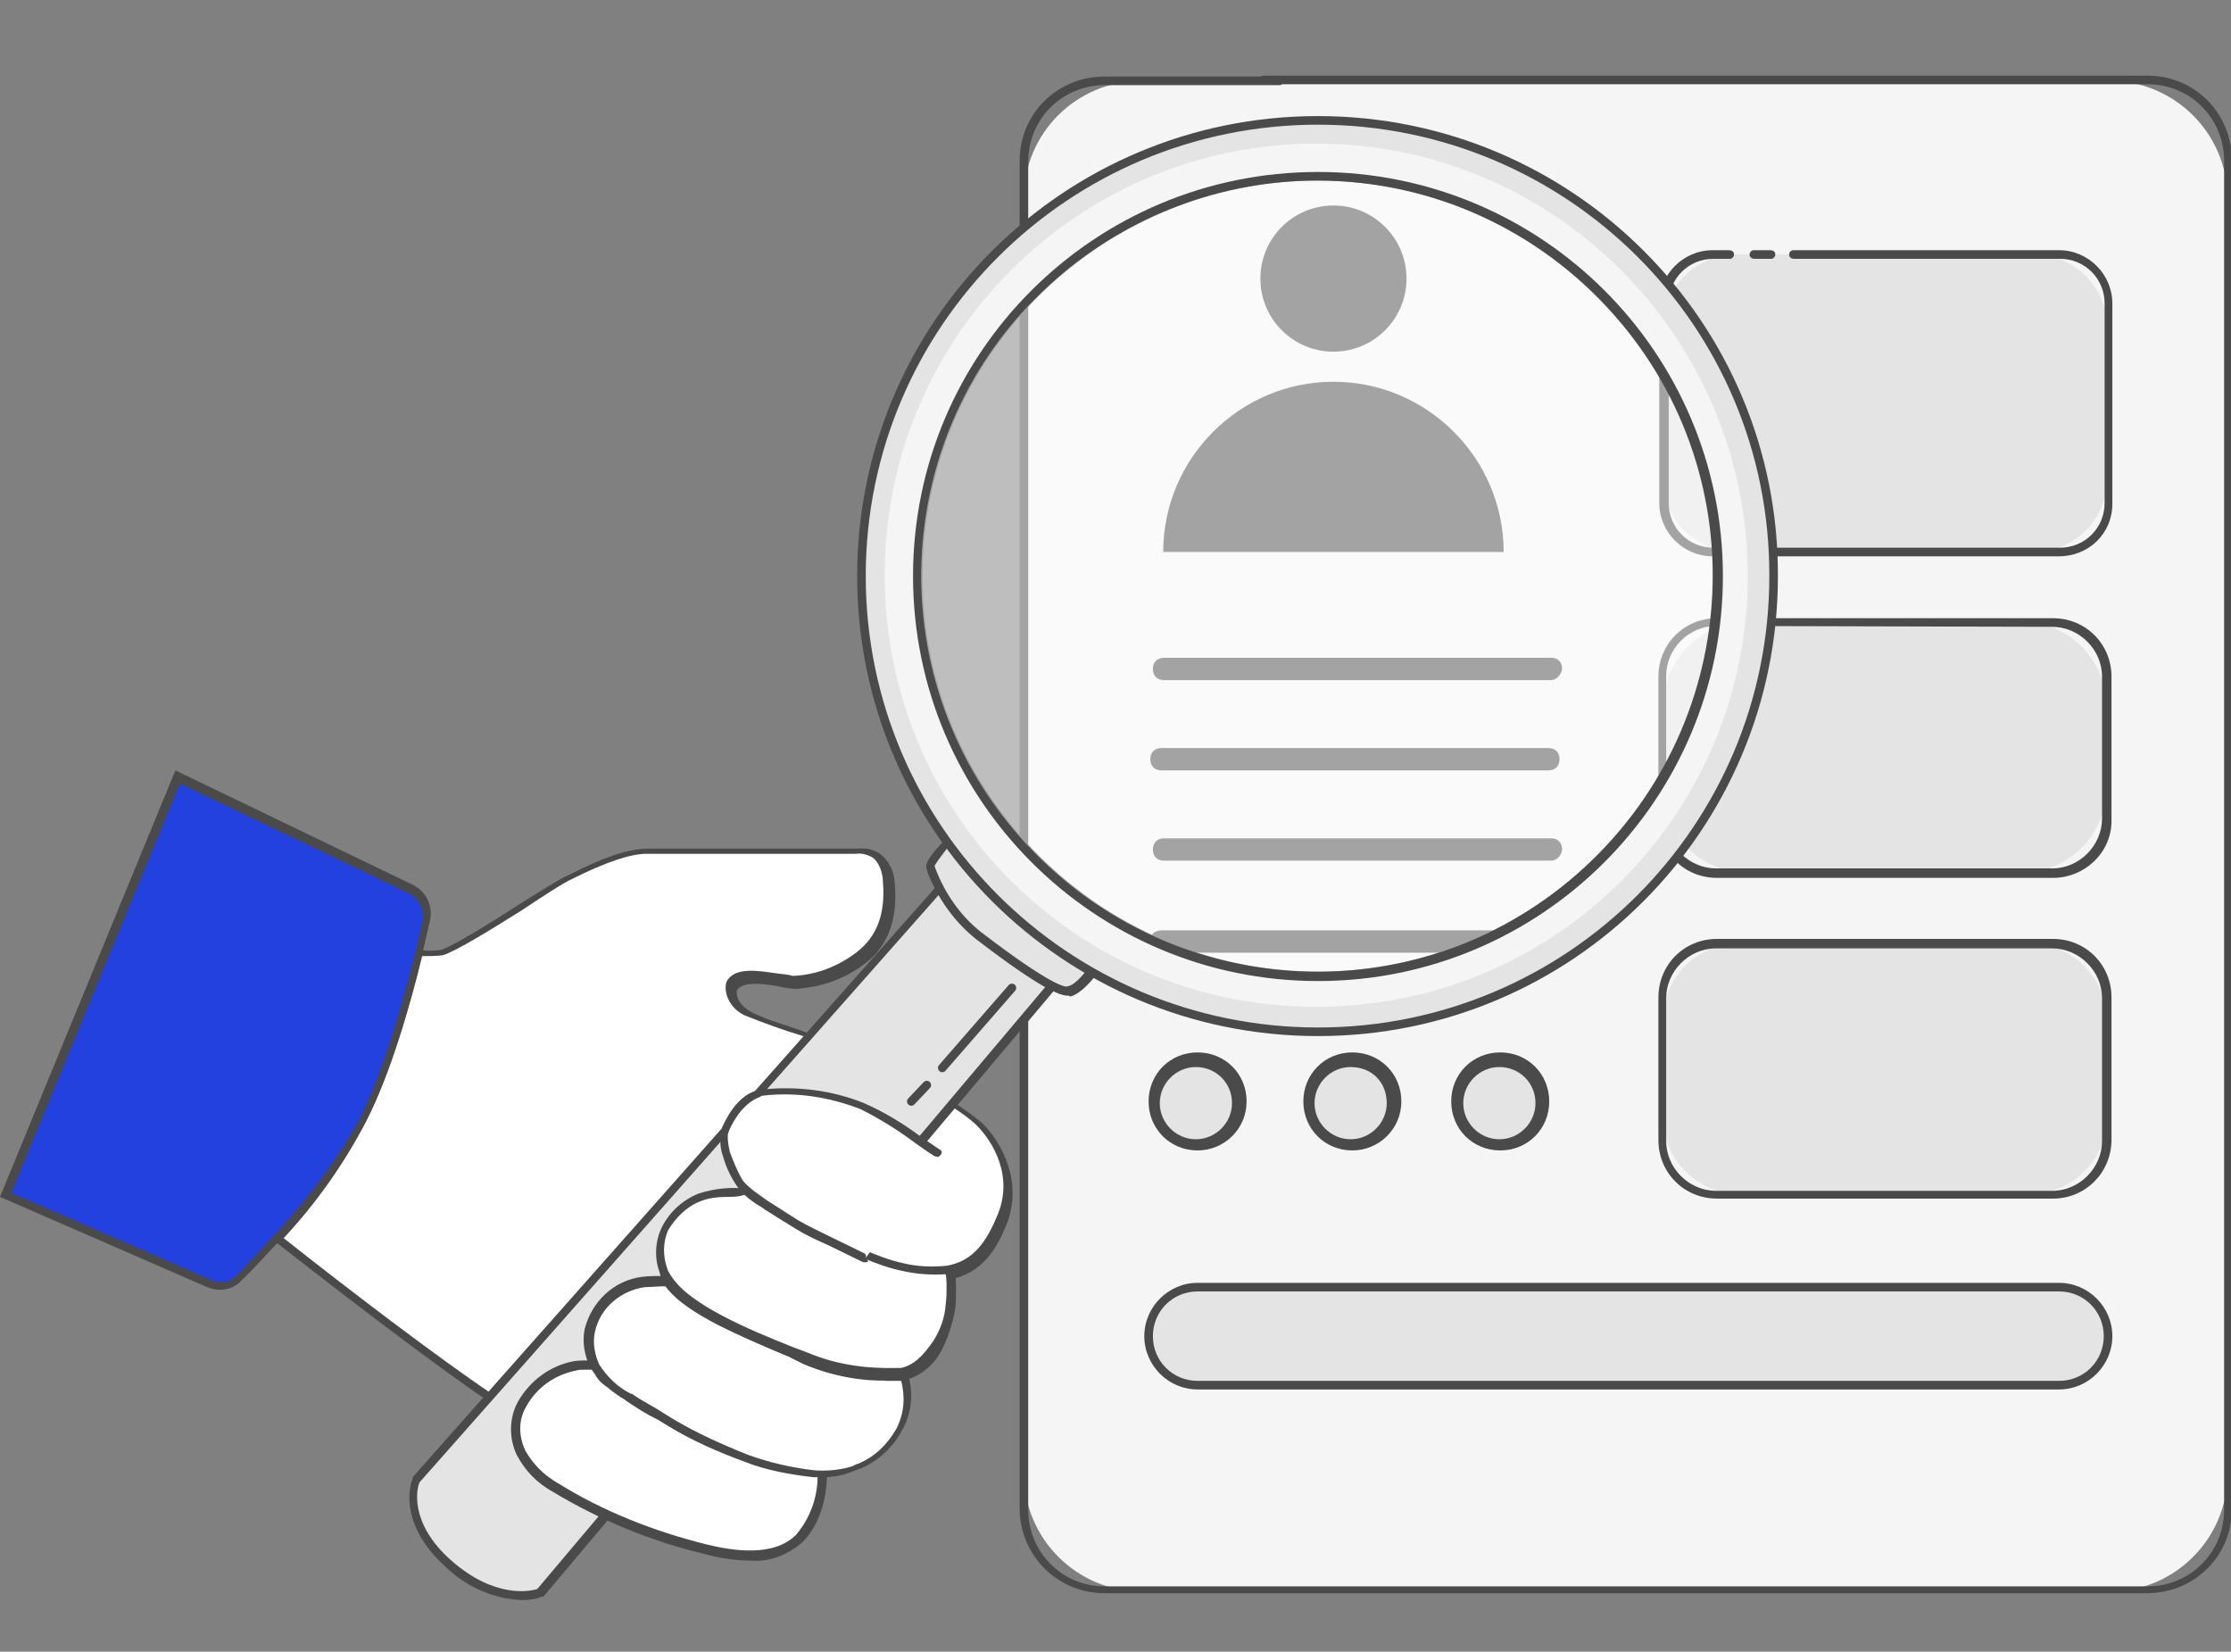 <?xml version="1.0" encoding="utf-8"?>
<!-- Generator: Adobe Illustrator 27.0.0, SVG Export Plug-In . SVG Version: 6.00 Build 0)  -->
<svg version="1.1" id="Layer_1" xmlns="http://www.w3.org/2000/svg" x="0px" y="0px"
     viewBox="0 0 259.5 192.1" style="enable-background:new 0 0 259.5 192.1;" xml:space="preserve">
<rect x="0" y="0" width="259.5" height="192.1" fill="#808080" stroke="none"/>
<style type="text/css">
	.st0{fill:#F5F5F5;}
	.st1{fill:#4A4A4A;}
	.st2{fill:#E4E4E4;}
	.st3{fill:#FFFFFF;}
	.st4{fill:#2341DF;}
	.st5{fill:#E4E4E4;stroke:#4A4A4A;stroke-miterlimit:10;}
	.st6{fill:none;}
	.st7{opacity:0.49;fill:#FFFFFF;enable-background:new    ;}
	.st8{fill:none;stroke:#4A4A4A;stroke-linecap:round;stroke-miterlimit:10;}
</style>
<g>
	<path class="st0" d="M132.8,9.4h112.6c7.5,0,13.7,6.1,13.7,13.7v148.3c0,7.5-6.1,13.7-13.7,13.7H132.8c-7.5,0-13.7-6.1-13.7-13.7
		V23C119.1,15.5,125.2,9.4,132.8,9.4z"/>
	<path class="st1" d="M249.7,185.3H128.5c-5.5,0-9.9-4.4-9.9-9.9V18.7c0-5.5,4.4-9.8,9.9-9.8h20.4c0.3,0,0.5,0.3,0.5,0.5
		s-0.3,0.5-0.5,0.5h-11.4h-9c-4.9,0-8.9,3.9-8.9,8.9v156.8c0,4.9,3.9,8.9,8.9,8.9h121.3c4.9,0,8.9-3.9,8.9-8.9V18.7
		c0-4.9-3.9-8.9-8.9-8.9H146.9c-0.3,0-0.5-0.3-0.5-0.5s0.3-0.5,0.5-0.5h102.9c5.5,0,9.8,4.4,9.8,9.8v156.9
		C259.6,181,255.2,185.3,249.7,185.3z"/>
	<path class="st2" d="M202,29.6h34.5c4.8,0,8.6,3.8,8.6,8.6v17.4c0,4.8-3.8,8.6-8.6,8.6H202c-4.8,0-8.6-3.8-8.6-8.6V38.2
		C193.4,33.5,197.2,29.6,202,29.6z"/>
	<path class="st1" d="M239.5,64.7h-40.3c-3.4,0-6.2-2.8-6.2-6.2V35.3c0-3.4,2.8-6.2,6.2-6.2h1.9c0.3,0,0.5,0.1,0.6,0.4
		c0,0.3-0.1,0.5-0.4,0.6h-0.1h-1.9c-2.9,0-5.2,2.3-5.2,5.2v23.2c0,2.9,2.3,5.2,5.2,5.2h40.3c2.9,0,5.2-2.3,5.2-5.2V35.3
		c0-2.9-2.3-5.2-5.2-5.2h-30.9c-0.3,0-0.5-0.1-0.6-0.4c0-0.3,0.1-0.5,0.4-0.6h0.1h30.9c3.4,0,6.2,2.8,6.2,6.2v23.3
		C245.7,62.1,242.9,64.7,239.5,64.7z"/>
	<path class="st1" d="M206,30.1h-1.9c-0.3,0-0.5-0.1-0.6-0.4c0-0.3,0.1-0.5,0.4-0.6h0.1h1.9c0.3,0,0.5,0.1,0.6,0.4
		c0,0.3-0.1,0.5-0.4,0.6H206z"/>
	<path class="st2" d="M203.3,72.3h31.8c5.5,0,9.9,4.4,9.9,9.9v9.4c0,5.5-4.4,9.9-9.9,9.9h-31.8c-5.5,0-9.9-4.4-9.9-9.9v-9.4
		C193.4,76.8,197.9,72.3,203.3,72.3z"/>
	<path class="st1" d="M238.8,102.1h-39.1c-3.8,0-6.8-3-6.8-6.8V78.7c0-3.8,3-6.8,6.8-6.8h39.1c3.8,0,6.8,3,6.8,6.8v16.6
		C245.7,99.1,242.5,102.1,238.8,102.1z M199.6,72.8c-3.2,0-5.8,2.7-5.8,5.8v16.6c0,3.2,2.7,5.8,5.8,5.8h39.1c3.2,0,5.8-2.7,5.8-5.8
		V78.7c0-3.2-2.7-5.8-5.8-5.8L199.6,72.8L199.6,72.8z"/>
	<path class="st2" d="M202.4,109.7h33.7c4.9,0,9,4.1,9,9v11.2c0,4.9-4.1,9-9,9h-33.7c-4.9,0-9-4.1-9-9v-11.2
		C193.4,113.8,197.3,109.7,202.4,109.7z"/>
	<path class="st1" d="M238.8,139.4h-39.1c-3.8,0-6.8-3-6.8-6.8V116c0-3.8,3-6.8,6.8-6.8h39.1c3.8,0,6.8,3,6.8,6.8v16.7
		C245.5,136.5,242.5,139.4,238.8,139.4z M199.6,110.3c-3.2,0-5.8,2.7-5.8,5.8v16.6c0,3.2,2.7,5.8,5.8,5.8h39.1
		c3.2,0,5.8-2.7,5.8-5.8v-16.6c0-3.2-2.7-5.8-5.8-5.8L199.6,110.3L199.6,110.3z"/>
	<path class="st2" d="M138.9,149.8h100.8c3,0,5.5,2.4,5.5,5.5v0.6c0,3-2.4,5.5-5.5,5.5H138.9c-3,0-5.5-2.4-5.5-5.5v-0.6
		C133.6,152.2,136,149.8,138.9,149.8z"/>
	<path class="st1" d="M239.5,161.6H139.3c-3.4,0-6.2-2.8-6.2-6.2s2.8-6.2,6.2-6.2l0,0h100.2c3.4,0,6.2,2.8,6.2,6.2
		S242.9,161.6,239.5,161.6L239.5,161.6z M139.3,150.2c-2.9,0-5.2,2.3-5.2,5.2s2.3,5.2,5.2,5.2l0,0h100.2c2.9,0,5.2-2.3,5.2-5.2
		s-2.3-5.2-5.2-5.2l0,0H139.3z"/>
	<path class="st1" d="M180.4,79.1h-45c-0.8,0-1.3-0.5-1.3-1.3s0.5-1.3,1.3-1.3h45c0.8,0,1.3,0.5,1.3,1.3
		C181.6,78.5,181,79.1,180.4,79.1z"/>
	<path class="st1" d="M180.1,89.6h-45c-0.8,0-1.3-0.5-1.3-1.3s0.5-1.3,1.3-1.3h45c0.8,0,1.3,0.5,1.3,1.3
		C181.4,89.1,180.9,89.6,180.1,89.6z"/>
	<path class="st1" d="M180.4,100.1h-45c-0.8,0-1.3-0.5-1.3-1.3s0.5-1.3,1.3-1.3h45c0.8,0,1.3,0.5,1.3,1.3
		C181.6,99.6,181,100.1,180.4,100.1z"/>
	<path class="st1" d="M180.1,110.8h-45c-0.8,0-1.3-0.5-1.3-1.3s0.5-1.3,1.3-1.3h45c0.8,0,1.3,0.5,1.3,1.3S180.9,110.8,180.1,110.8z"
		/>
	<circle class="st2" cx="174.5" cy="128.1" r="4.6"/>
	<path class="st1" d="M174.5,133.8c-3.2,0-5.7-2.5-5.7-5.7s2.5-5.7,5.7-5.7s5.7,2.5,5.7,5.7l0,0
		C180.2,131.3,177.7,133.8,174.5,133.8z M174.4,124.1c-2.3,0-4.2,1.9-4.2,4.2s1.9,4.2,4.2,4.2s4.2-1.9,4.2-4.2l0,0
		C178.6,125.9,176.7,124.1,174.4,124.1L174.4,124.1L174.4,124.1z"/>
	<circle class="st2" cx="157.3" cy="128.1" r="4.6"/>
	<path class="st1" d="M157.3,133.8c-3.2,0-5.7-2.5-5.7-5.7s2.5-5.7,5.7-5.7s5.7,2.5,5.7,5.7l0,0C163,131.3,160.4,133.8,157.3,133.8z
		 M157.1,124.1c-2.3,0-4.2,1.9-4.2,4.2s1.9,4.2,4.2,4.2s4.2-1.9,4.2-4.2l0,0C161.3,125.9,159.6,124.1,157.1,124.1L157.1,124.1z"/>
	<circle class="st2" cx="139.3" cy="128.1" r="4.6"/>
	<path class="st1" d="M139.3,133.8c-3.2,0-5.7-2.5-5.7-5.7s2.5-5.7,5.7-5.7s5.7,2.5,5.7,5.7l0,0C145,131.3,142.4,133.8,139.3,133.8z
		 M139.1,124.1c-2.3,0-4.2,1.9-4.2,4.2s1.9,4.2,4.2,4.2s4.2-1.9,4.2-4.2l0,0C143.3,125.9,141.4,124.1,139.1,124.1L139.1,124.1
		L139.1,124.1z"/>
	<circle class="st1" cx="155.1" cy="32.4" r="8.5"/>
	<path class="st1" d="M155.1,44.4c-10.9,0-19.8,8.9-19.8,19.8l0,0h39.6C174.9,53.3,166,44.4,155.1,44.4L155.1,44.4z"/>
	<path class="st3" d="M116.4,142.1c-1.4,3.2-3,5.3-6.1,5.8c-1.8,0.3-3.6,0.1-5.3-0.3c-5.6-1.1-14.6-7-17.8-9
		c-1.3-0.1-2.3-0.1-3.2-0.1c-2.2,0-4.2,1-5.6,2.7c-0.6,0.6-2.7,2.4-1.5,6.5c0.1,0.5,0.4,0.9,0.6,1.3c-1,0-1.9,0.1-2.7,0.1
		c-3,0.4-5.6,2.7-6.3,5.6c-0.3,1.4,0,2.8,0.6,4.1c-0.8-0.1-1.5-0.1-2.3,0c-3.2,0.5-5.8,2.8-6.7,5.8l-3.3-2.4
		c-6.3-4.3-17.5-12.8-24.7-18.5c3.9-4.1,7.2-8.8,9.9-13.7c2.8-5.6,5.1-13.8,6.5-19.4c0.9,0.1,1.8,0.1,2.7,0c2.4-0.6,12-7.4,15-8.9
		c2.9-1.5,6.5-2.9,8.9-2.9h24.5c0,0,3.6-0.6,3.8,3.8c0.3,3.3-0.5,6.3-3.2,8.5c-2.2,1.8-4.9,2.8-7.7,2.9c-1.6,0.1-6.3-1.4-7.4,0.5
		c-0.1,0.1-0.1,0.4-0.1,0.5c0.1,1.3,1,2.3,2.3,2.7c4.4,1.9,9.1,2.9,13.4,4.9c5.1,2.4,11.8,6.2,13.6,8.2S118.6,137.4,116.4,142.1z"/>
	<path class="st1" d="M60.5,165.7l-3.8-2.8c-6.2-4.2-16.9-12.4-24.7-18.5l-0.4-0.4l0.4-0.4c3.8-4.1,7.1-8.6,9.8-13.4
		c2.8-5.6,5.1-13.6,6.5-19.3l0.1-0.4h0.4c0.8,0.1,1.6,0.1,2.4,0c1.4-0.4,5.6-3,9-5.2c2.4-1.5,4.7-3,6-3.6c3.9-2,7-3,9.1-3h24.5
		c1-0.1,2,0.1,2.8,0.8c1,0.9,1.5,2.2,1.5,3.6c0.3,3.9-0.9,7-3.4,8.9c-2.3,1.8-5.1,2.8-8,3c-0.8,0-1.4-0.1-2.2-0.3
		c-1.8-0.3-4.2-0.6-4.8,0.5c0,0.1,0,0.3,0,0.3c0,1,1,1.9,1.9,2.3c2,0.9,4.1,1.5,6.1,2.2c2.5,0.8,4.9,1.6,7.4,2.8
		c5.3,2.5,11.9,6.3,13.7,8.4c1.4,1.6,4.4,6.1,2.2,11.4l0,0c-1.1,2.7-2.8,5.5-6.5,6.2c-1.9,0.3-3.7,0.1-5.6-0.3
		c-5.5-1.1-14.2-6.6-17.8-9c-1.3-0.1-2.3-0.1-3-0.1c-1.9,0-3.8,0.9-5.1,2.4l-0.3,0.3c-0.6,0.6-2.3,2.3-1.3,5.8
		c0.1,0.4,0.4,0.8,0.6,1.1l0.5,0.8h-0.9c-1,0-1.9,0.1-2.7,0.1c-2.8,0.4-5.2,2.4-5.8,5.2c-0.3,1.3,0,2.7,0.5,3.8l0.4,0.8l-0.9-0.1
		c-0.8-0.1-1.4-0.1-2.2,0c-3,0.4-5.5,2.5-6.3,5.5L60.5,165.7z M33,144c7.7,6.1,18.1,14,24.2,18.1l2.7,1.9c1.1-2.9,3.8-5.1,7-5.6
		c0.5-0.1,1-0.1,1.5-0.1c-0.4-1.1-0.5-2.4-0.3-3.7c0.8-3.2,3.4-5.6,6.7-6.1c0.5,0,1.1-0.1,1.9-0.1c-0.1-0.3-0.3-0.5-0.3-0.8
		c-1.3-4.2,0.9-6.2,1.5-6.8l0.3-0.3c1.5-1.6,3.6-2.7,5.8-2.7c0.8,0,1.8,0,3.2,0.1h0.1l0.1,0.1c2.8,1.8,12,7.7,17.6,8.9
		c1.6,0.4,3.4,0.5,5.2,0.3c2.5-0.5,4.2-2,5.7-5.6c2.2-4.8-0.6-8.9-2-10.4c-1.6-1.9-8.1-5.6-13.4-8.1c-2.4-1-4.8-1.9-7.4-2.7
		c-2-0.6-4.2-1.4-6.2-2.2c-1.4-0.5-2.4-1.8-2.5-3.2c0-0.3,0-0.5,0.1-0.8c0.9-1.8,3.7-1.3,5.8-1c0.6,0.1,1.3,0.1,1.9,0.3
		c2.7-0.1,5.3-1.1,7.5-2.8c2.3-1.8,3.3-4.4,3-8.1c0-1-0.4-2.2-1.1-2.8c-0.6-0.4-1.4-0.6-2-0.5H75.2c-1.9,0-4.8,1-8.6,2.9
		c-1.1,0.5-3.4,2-5.8,3.6c-3.8,2.4-7.9,4.9-9.3,5.3c-0.8,0.1-1.5,0.1-2.4,0.1c-1.4,5.8-3.7,13.7-6.5,19.2
		C40,135.4,36.8,139.9,33,144z"/>
	<path class="st1" d="M32,144.4c-4.1-3.2-6.8-5.3-6.8-5.3l-0.4-0.3l16.4-29.9l0.4,0.1c2.4,0.6,4.8,1.1,7.4,1.5l-0.1,1
		c-2.4-0.3-4.7-0.8-7.1-1.4l-15.5,28.4c0.9,0.6,3.3,2.7,6.5,5.1L32,144.4z"/>
	<path class="st4" d="M47.8,103.3c1.4,0.6,2.2,2.2,1.8,3.7c-0.3,1-0.5,2.4-0.9,3.9c-1.4,5.7-3.7,13.8-6.5,19.4
		c-2.7,4.9-6.1,9.5-9.9,13.7c-1.8,1.9-3.3,3.4-4.3,4.6c-1,0.9-2.4,1.3-3.7,0.6L0.8,138.9l20-48.6L47.8,103.3z"/>
	<path class="st1" d="M25.6,150c-0.5,0-1-0.1-1.5-0.3L0,139.2l20.4-49.6L48,102.9c1.6,0.8,2.4,2.5,2,4.2c-0.3,1.3-0.6,2.7-0.9,3.9
		c-1.4,5.8-3.7,14-6.6,19.5c-2.8,4.9-6.1,9.6-10,13.8c-1.8,1.9-3.3,3.6-4.4,4.6C27.5,149.6,26.6,150,25.6,150z M1.3,138.7l23.2,10.1
		c1,0.5,2.3,0.3,3-0.5c1-1,2.5-2.7,4.3-4.6c3.8-4.1,7.2-8.6,9.9-13.4c2.8-5.6,5.1-13.6,6.5-19.3c0.4-1.3,0.6-2.7,0.9-3.9
		c0.3-1.3-0.4-2.5-1.5-3.2L20.9,91.1L1.3,138.7z"/>
	<path class="st1" d="M104.3,160.4c0-0.1,0-0.4,0-0.4l1-0.1c0,0.1,0,0.3,0,0.5H104.3z"/>
	<polygon class="st1" points="104.8,160.4 104.6,160.4 104.6,159.3 	"/>
	<path class="st2" d="M110.6,102l-62.1,70.1c0,0-1.8,4.7,3.8,9.8s10.7,3.4,10.7,3.4l61.5-72.9L110.6,102z"/>
	<path class="st1" d="M60.8,186.1c-3.3-0.1-6.5-1.5-8.9-3.8c-5.8-5.2-4.1-10-3.9-10.3v-0.1v-0.1l62.5-70.5l14.7,10.9l-0.4,0.4
		l-61.6,73.1H63C62.3,186,61.5,186.1,60.8,186.1z M48.8,172.4c-0.3,0.6-1.3,4.7,3.7,9.1s9.1,3.6,10,3.3l61.1-72.4l-13.1-9.8
		L48.8,172.4z"/>
	<path class="st3" d="M92.8,179c-2.8,2.8-7.5,2.2-10.9,1.3c-6.1-1.4-11.9-3.8-17.4-7.1c-1.6-1-3-2.4-4.1-4.1
		c-2.3-4.4,1.9-9.4,6.3-10c0.8-0.1,1.5-0.1,2.3,0c0.4,0.8,0.9,1.5,1.6,2c1.8,1.1,9.8,6.5,15.9,8.5c2.5,0.9,5.2,1.4,7.9,1.6h1
		C95.8,174.1,94.7,176.8,92.8,179z"/>
	<path class="st1" d="M87.3,181.5c-1.8,0-3.7-0.3-5.5-0.8c-6.2-1.5-12-3.9-17.5-7.2c-1.8-1-3.2-2.4-4.2-4.3
		c-0.9-1.9-0.9-4.2,0.1-6.1c1.4-2.5,3.8-4.3,6.6-4.8c0.8-0.1,1.6-0.1,2.4,0h0.3l0.1,0.3c0.3,0.8,0.8,1.4,1.4,1.9
		c4.9,3.4,10.1,6.3,15.9,8.5c2.5,0.9,5.2,1.4,7.9,1.6l1.4,0.1v0.5c0,0.9,0,5.2-2.8,8.1l0,0C91.6,180.9,89.4,181.7,87.3,181.5z
		 M68.1,159.3c-0.4,0-0.8,0-1.1,0.1c-2.5,0.5-4.6,2-5.8,4.2c-0.9,1.5-0.9,3.4-0.1,5.1c0.9,1.6,2.2,2.9,3.8,3.8
		c5.3,3.3,11.2,5.6,17.2,7.1c3.2,0.8,7.9,1.5,10.5-1.1l0,0c1.6-1.9,2.5-4.3,2.5-6.8h-0.5c-2.8-0.3-5.5-0.8-8-1.8
		c-5.7-2.2-11-5.1-16-8.6c-0.8-0.5-1.3-1.1-1.6-2H68.1z"/>
	<path class="st3" d="M99.9,170.5c-0.4,0.1-0.6,0.3-1,0.4c-1.4,0.4-2.9,0.5-4.3,0.4c-2.7-0.3-5.3-0.8-7.9-1.6c-3-1.1-6-2.4-8.6-4.1
		c-1.6-0.9-3.3-1.8-4.9-2.8c-1.6-0.9-3-2.2-3.9-3.7c-0.6-1.3-0.8-2.7-0.6-4.1c0.8-3,3.3-5.2,6.3-5.6c0.8-0.1,1.8-0.1,2.7-0.1
		c2.4,3.6,10.4,6.6,15.9,9c3.4,1.4,7.1,2,10.8,1.8l0.9-0.1c0.6,2,0.5,4.3-0.4,6.3C103.6,168.1,102,169.6,99.9,170.5z"/>
	<path class="st1" d="M95.9,171.8c-0.4,0-0.9,0-1.3,0c-2.7-0.3-5.5-0.8-8-1.8c-3-1.1-6-2.4-8.8-4.1l-1.3-0.8
		c-1.3-0.6-2.5-1.4-3.7-2.2l-0.1-0.1c-1.6-0.9-3-2.2-4.1-3.8c-0.6-1.4-0.9-2.9-0.6-4.4c0.8-3.2,3.4-5.7,6.7-6.1
		c0.8-0.1,1.6-0.1,2.8-0.1h0.3l0.1,0.3c2.2,3.2,8.8,6,14.1,8.1l1.6,0.6c3.3,1.4,7,1.9,10.5,1.8l1.3-0.1l0.1,0.4
		c0.8,2.3,0.6,4.7-0.5,6.7c-1,2-2.8,3.7-4.9,4.6l0,0c-0.4,0.1-0.8,0.3-1.1,0.4C98,171.6,96.9,171.8,95.9,171.8z M77.4,149.6
		c-0.9,0-1.8,0.1-2.4,0.1c-2.8,0.4-5.2,2.4-5.8,5.2c-0.3,1.3,0,2.7,0.5,3.8c0.9,1.4,2.2,2.7,3.7,3.4h0.1c1.1,0.8,2.4,1.4,3.6,2.2
		l1.3,0.8c2.7,1.6,5.6,2.9,8.6,4.1c2.5,0.9,5.1,1.5,7.7,1.8c1.4,0.1,2.8,0,4.2-0.4c0.4-0.1,0.6-0.3,1-0.4l0,0
		c1.9-0.8,3.4-2.3,4.4-4.1c0.9-1.8,1-3.7,0.5-5.6h-0.4c-3.8,0.3-7.5-0.4-11-1.9l-1.6-0.8C86.4,155.5,79.8,152.9,77.4,149.6z"/>
	<path class="st2" d="M110.9,97.3c0,0-2.9,2.9-2.7,3.6c1.1,3,3,5.8,5.6,8c3.8,2.9,9.1,6.7,10.7,6.5c1.5-0.3,3.8-3.8,3.8-3.8
		L110.9,97.3z"/>
	<path class="st1" d="M124.2,115.8c-0.8,0-2.9-0.6-10.7-6.6c-2.5-2-4.4-4.7-5.6-7.7c0-0.1-0.1-0.3-0.1-0.4c-0.1-0.3-0.5-0.9,2.8-4.1
		l0.3-0.3l18.1,14.7l-0.3,0.4c-0.3,0.4-2.5,3.7-4.2,4.1C124.4,115.8,124.3,115.8,124.2,115.8z M108.7,100.7l0.1,0.3
		c1.1,2.9,2.9,5.5,5.3,7.4c8.1,6.2,9.9,6.5,10.1,6.3c0.9-0.1,2.3-1.9,3.3-3.3l-16.7-13.6C110.1,98.8,109.3,99.7,108.7,100.7z"/>
	<path class="st5" d="M153.3,14c-29.3,0-53.1,23.7-53.1,53s23.8,53,53.1,53s53-23.7,53-53l0,0C206.4,37.7,182.6,14,153.3,14
		L153.3,14z M153.3,116c-27,0-49-21.9-49-49s21.9-49,49-49s49,21.9,49,49l0,0C202.2,94,180.4,115.8,153.3,116L153.3,116z"/>
	<path class="st1" d="M153.3,114.1c-26,0-47.1-21.1-47.1-47.1s21.1-47,47.1-47s47.1,21,47.1,47S179.3,114.1,153.3,114.1z M153.3,21
		c-25.5,0-46,20.7-46,46s20.7,46,46,46s46-20.7,46-46C199.4,41.5,178.7,21,153.3,21z"/>
	<circle class="st6" cx="153.3" cy="67" r="46.5"/>
	<circle class="st7" cx="153.3" cy="67" r="46.5"/>
	<path class="st3" d="M104.6,159.8h-0.5c-3.7,0.3-7.4-0.4-10.8-1.8c-5.6-2.4-13.4-5.5-15.9-9c-0.3-0.4-0.5-0.8-0.6-1.3
		c-0.5-1.5-0.5-3.3,0.3-4.8c0.9-1.6,2.3-2.9,4.1-3.7c1.9-0.6,3.9-0.8,6-0.5c3.2,2,12.2,7.7,17.8,9c1.8,0.5,3.6,0.5,5.3,0.3
		c0,0,0.1,1.6,0.1,1.8c0,0.8,0,1.5-0.1,2.2c-0.1,1.5-0.8,3-1.5,4.3C108.1,158.1,106.5,159.3,104.6,159.8z"/>
	<path class="st1" d="M103,160.5c-3.3,0-6.6-0.6-9.6-1.9l-1.6-0.8c-5.5-2.3-12.2-5.2-14.5-8.5c-0.3-0.4-0.5-0.9-0.6-1.4
		c-0.6-1.6-0.5-3.6,0.3-5.2c0.9-1.8,2.5-3.2,4.3-3.9c1.9-0.6,3.9-0.8,5.8-0.5h0.5l0.1,0.1c2.8,1.8,12,7.7,17.6,8.9
		c1.6,0.4,3.4,0.5,5.2,0.3h0.3l0.1,0.1c0.1,0.1,0.3,0.3,0.3,2.3c0,0.8,0,1.5-0.1,2.3c-0.3,1.6-0.8,3.2-1.5,4.6
		c-0.9,1.8-2.5,3.2-4.6,3.7l0,0h-0.5H103V160.5z M84.7,139.2c-1.1,0-2.2,0.1-3.2,0.5c-1.6,0.6-2.9,1.9-3.8,3.4
		c-0.6,1.4-0.6,3-0.1,4.4c0.1,0.4,0.4,0.8,0.6,1.1c2.2,3.2,8.8,6,14.1,8.1l1.6,0.6c3.3,1.4,6.8,1.9,10.5,1.8c0.1,0,0.3,0,0.4,0
		c1.4-0.3,2.5-1.3,3.8-3.2c0.8-1.3,1.3-2.7,1.4-4.2c0.1-0.8,0.1-1.4,0.1-2.2c0-0.1,0-0.8-0.1-1.3c-1.6,0.1-3.4,0-5.1-0.4
		c-5.5-1.1-14.2-6.6-17.8-9H87C86.1,139.2,85.4,139.2,84.7,139.2z"/>
	<path class="st3" d="M100.7,146.3l-3.9-1.8c-1.3-0.6-2.7-1.3-3.8-1.9c-1.1-0.6-2.4-1.5-3.6-2.3l-1.4-1c-0.6-0.4-1.1-0.9-1.5-1.4
		c-0.8-1-1.3-2.3-1.6-3.4c-0.4-1-0.4-2-0.1-3c0,0,1.5-3.8,4.4-4.1c3.9-0.4,7.9,0.1,11.4,1.6c3.2,1.3,5.8,3.6,8.6,5.5"/>
	<path class="st1" d="M100.7,146.8h-0.3l-3.9-1.9c-1.3-0.6-2.5-1.1-3.8-1.9s-2.3-1.4-3.7-2.3c-0.5-0.4-1-0.6-1.5-1
		c-0.6-0.4-1.1-0.9-1.6-1.5c-0.8-1.1-1.4-2.3-1.8-3.7c-0.4-1.1-0.4-2.3-0.1-3.4c0.1-0.1,1.6-4.2,4.8-4.4c3.9-0.4,8,0.1,11.7,1.6
		c2.3,1,4.6,2.4,6.6,3.9l2.2,1.5c0.3,0.1,0.3,0.5,0.1,0.6c-0.1,0.3-0.5,0.3-0.8,0.1c-0.8-0.5-1.5-1-2.2-1.5c-2-1.5-4.1-2.8-6.3-3.9
		c-3.6-1.4-7.4-2-11.2-1.6c-2.7,0.3-3.9,3.8-4.1,3.8c-0.3,0.9-0.1,1.9,0.1,2.8c0.4,1.1,0.9,2.3,1.5,3.3c0.4,0.5,0.9,0.9,1.4,1.3
		l1.4,1c1.4,0.9,2.5,1.6,3.6,2.3c1,0.6,2.5,1.3,3.7,1.9l3.9,1.9c0.3,0.1,0.4,0.4,0.3,0.6C101.1,146.7,101,146.8,100.7,146.8
		L100.7,146.8z"/>
	<path class="st0" d="M153.1,16.7c-27.6,0-50.2,22.4-50.2,50.2s22.4,50.2,50.2,50.2s50.2-22.4,50.2-50.2l0,0
		C203.2,39.1,180.7,16.7,153.1,16.7z M153.3,113.6c-25.6,0-46.4-20.8-46.4-46.4s20.8-46.4,46.4-46.4s46.4,20.8,46.4,46.4l0,0
		C199.6,92.8,179,113.6,153.3,113.6z"/>
	<path class="st1" d="M153.3,114.1c-26,0-47.1-21.1-47.1-47.1s21.1-47,47.1-47s47.1,21,47.1,47S179.3,114.1,153.3,114.1z
		 M122.9,32.4c-19.2,16.7-21.1,45.8-4.3,64.9s45.8,21.1,64.9,4.3s21.1-45.8,4.3-64.9C179,26.7,166.5,21,153.2,21
		C142.2,21,131.4,25,122.9,32.4z"/>
	<line class="st8" x1="117.7" y1="114.9" x2="109.6" y2="124.2"/>
	<line class="st8" x1="107.8" y1="126.2" x2="106" y2="128.1"/>
</g>
</svg>
